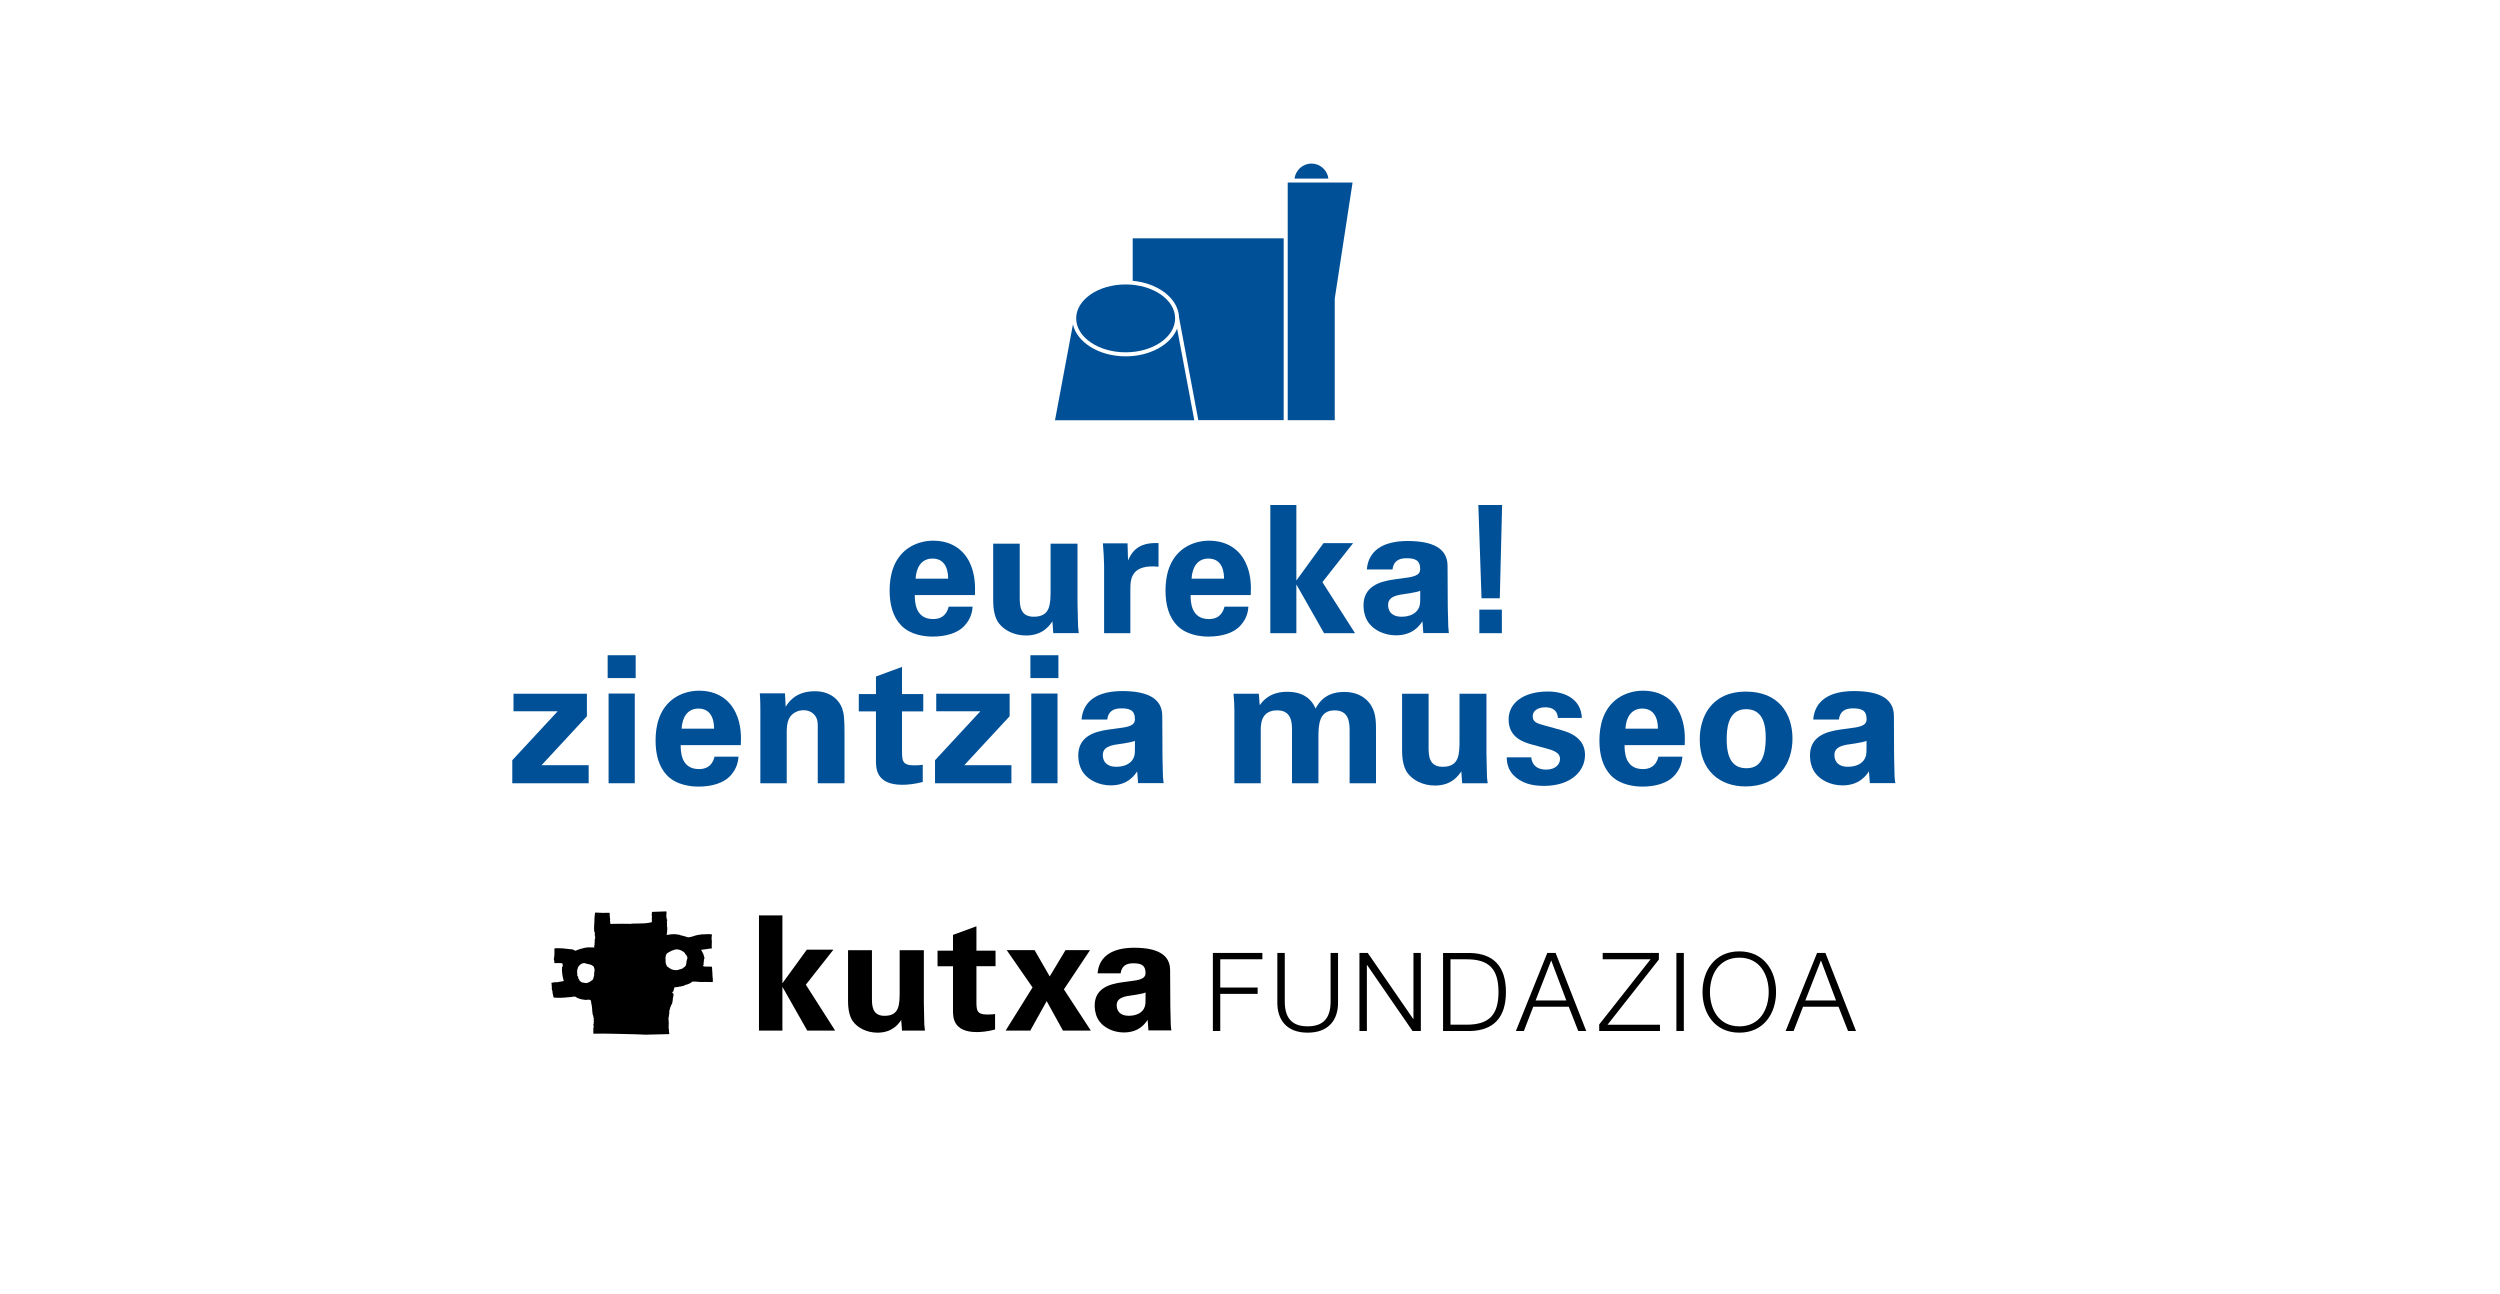 <?xml version="1.0" encoding="UTF-8"?> <!-- Generator: Adobe Illustrator 25.2.1, SVG Export Plug-In . SVG Version: 6.00 Build 0) --> <svg xmlns="http://www.w3.org/2000/svg" xmlns:xlink="http://www.w3.org/1999/xlink" version="1.1" id="Capa_1" x="0px" y="0px" viewBox="0 0 595.28 308" style="enable-background:new 0 0 595.28 308;" xml:space="preserve"> <style type="text/css"> .st0{fill:#005098;} </style> <g> <g> <path d="M169.64,231.86c-0.01-0.47-0.1-1.01-0.1-1.52c0.03-0.08-0.03-0.14-0.09-0.16c-0.55-0.02-1.12-0.05-1.66-0.02 c-0.09-0.13-0.28-0.04-0.38-0.13c0.03-0.14,0.06-0.27,0.15-0.38c-0.09-0.38,0.09-0.73,0.05-1.1c0-0.02,0-0.03,0-0.05 c0.18-0.23,0.15-0.59,0-0.83c-0.04-0.45-0.32-0.82-0.5-1.21c0.01-0.11-0.3-0.22-0.09-0.31c0.65-0.06,1.32-0.16,1.95-0.27 c0.17-0.06,0.36,0.04,0.52-0.05c-0.05-0.42,0-0.82,0-1.24c0.08-0.66-0.18-1.18,0.04-1.81c-0.08-0.08-0.05-0.22-0.05-0.31 c-0.51-0.06-0.98-0.05-1.51-0.01c-0.56,0-1.11,0.03-1.65,0.14c-0.88,0.1-1.62,0.6-2.54,0.58c-0.6-0.22-1.22-0.37-1.85-0.52 c-0.24-0.2-0.63-0.06-0.89-0.2c-0.77-0.05-1.53,0.01-2.24,0.17c-0.05-0.01-0.06-0.06-0.08-0.1c0.12-0.13,0.06-0.34,0.09-0.48 c0.07-0.05,0.09-0.17,0.03-0.23c0.05-0.33,0.06-0.74,0.04-1.09c-0.02-0.09-0.16-0.17-0.05-0.25c-0.01-0.44,0-0.86-0.04-1.28 c0.04-0.07,0.15,0,0.16-0.1c0.03-0.14-0.14-0.07-0.19-0.15c-0.04-0.1-0.04-0.23,0.03-0.32c0.04-0.11-0.1-0.15-0.18-0.19 c-0.03-0.11,0.09-0.18,0.13-0.27c-0.03-0.06-0.12-0.13-0.12-0.22c0.17-0.25,0.04-0.56,0.08-0.84c0.01-0.15-0.22-0.1-0.31-0.09 l-3.09,0.11c-0.1,0.09-0.09,0.27-0.05,0.38c-0.14,0.19-0.09,0.46,0,0.68c-0.1,0.41,0.01,0.87-0.04,1.3 c-0.06,0.08-0.11,0.22-0.24,0.15c-1.02,0.24-2.07,0.26-3.16,0.26c-0.56,0.04-1.16-0.02-1.71,0.08c-1.3-0.03-2.44-0.03-3.72,0 c-0.37-0.09-0.8,0.19-1.1-0.12c-0.11-0.1,0.05-0.2,0.07-0.29c-0.14-0.15-0.08-0.37-0.09-0.57c0.01-0.08,0.09-0.15,0-0.23 c-0.01-0.43-0.12-0.84-0.08-1.28c0-0.06-0.04-0.13-0.1-0.14c-1.15,0.04-2.2,0.01-3.33-0.06l-0.05,0.06 c-0.08,0.47-0.12,0.89-0.15,1.39c0.03,1.06-0.2,2.12-0.04,3.14c0.28,0.08,0.04,0.36,0.12,0.55c0.04,0.22-0.04,0.47,0.12,0.65 c0.04,0.11-0.13,0.09-0.12,0.19l0.15,0.09c0.04,0.12-0.1,0.06-0.15,0.1l0.04,0.11c-0.1,0.27-0.06,0.59-0.04,0.85 c-0.01,0.08-0.14,0.05-0.15,0.14c0.08,0.07,0.16,0.15,0.21,0.23l-0.14,0.15c-0.12,0.05-0.04,0.13,0,0.19 c-0.22,0.15,0.12,0.31-0.06,0.47c-0.34,0.03-0.73-0.04-1.07-0.02c-0.87-0.05-1.61,0.23-2.39,0.42c-0.27,0.17-0.61,0.13-0.86,0.36 c-0.28,0.04-0.52-0.14-0.76-0.28c-0.78-0.1-1.63-0.19-2.43-0.26c-0.64,0.01-1.33-0.1-1.96,0.01c0.04,0.46-0.04,0.87,0,1.34 c-0.01,0.38-0.07,0.81-0.13,1.2c0.01,0.05,0,0.12-0.01,0.18c0,0.07,0.01,0.13,0.1,0.16c-0.03,0.22,0.1,0.39-0.04,0.56 c0.37,0.13,0.75,0.02,1.14,0.05c0.29,0.04,0.66-0.04,0.91,0.16c-0.08,0.22,0.06,0.37,0,0.6c-0.08,0.06-0.11,0.17-0.16,0.25 c-0.09,1.12,0.12,2.24,0.41,3.24l-0.03,0.04c-0.43,0.08-0.91,0.14-1.35,0.23c-0.23,0.14-0.49-0.04-0.73,0.05l-0.76,0.11 c-0.11,0.14-0.02,0.32,0,0.49c0,0.03,0,0.05,0,0.08c-0.05,0.26,0.11,0.49,0.01,0.74l0.06,0.41c0.13,0.23,0.15,0.52,0.14,0.79 c0.11,0.23,0.11,0.51,0.19,0.75c0.04,0.07,0.01,0.19,0.06,0.27c1.14,0.1,2.34,0.07,3.47-0.08c0.13-0.01,0.22,0.04,0.32-0.02 c0.45,0.01,0.88-0.15,1.34-0.13l0.6,0.37c0.58,0.23,1.19,0.37,1.81,0.42c0.4,0.05,0.82-0.18,1.15,0.02 c0.22,0.03,0.12,0.26,0.23,0.36c0.06,0.19-0.05,0.42,0.09,0.57c0.02,0.29,0.08,0.56,0.13,0.86c0,0.62,0.1,1.16,0.18,1.77 c0.15,0.13,0.14,0.38,0.14,0.58c0.01,0.1,0.14,0.13,0.15,0.23c0.02,0.06-0.05,0.09-0.09,0.12c0.03,0.2,0.06,0.41,0.06,0.64 c-0.08,0.14-0.03,0.36-0.01,0.5c-0.16,0.04-0.07,0.19-0.11,0.32c0.06,0.14,0.06,0.32,0.08,0.47c-0.08,0.17-0.09,0.33-0.11,0.52 c0.16,0.25-0.07,0.48,0.02,0.75c0.08,0.11-0.08,0.31,0.09,0.34c1.49-0.05,3.07-0.02,4.56,0.01c2.58,0.08,5.18,0.08,7.76,0.22 c1.72-0.02,3.43-0.1,5.11-0.12c0.19-0.01,0.41,0.01,0.57-0.03c0.03-0.2-0.06-0.37-0.09-0.56c0.09-0.5-0.2-0.99-0.03-1.48 c-0.1-0.25,0.03-0.5-0.01-0.75c-0.08-0.27,0.01-0.54-0.09-0.84c0.11-0.36,0.11-0.77,0.18-1.14c-0.02-0.23,0.19-0.58-0.05-0.73 c0-0.12,0.13-0.1,0.19-0.15c-0.01-0.14,0.07-0.27-0.02-0.39c0.22-0.07,0.1-0.27,0.15-0.42c0.03-0.13,0.24-0.16,0.17-0.29 c0.06-0.13,0.04-0.34,0.23-0.36c0.09-0.41,0.19-0.82,0.22-1.24c-0.07-0.19,0.13-0.35,0.06-0.56c0.07-0.17,0.17-0.36,0.09-0.56 l-0.17-0.04c-0.02-0.09,0.09-0.06,0.13-0.11c0.1-0.19-0.18-0.06-0.27-0.17c-0.16-0.23,0.22-0.1,0.28-0.28 c0.04-0.15-0.14-0.05-0.19-0.1c0.05-0.14,0.37-0.1,0.26-0.36c0.17-0.18,0-0.46,0.24-0.6c0.29-0.01,0.59-0.06,0.88-0.09 c0.15-0.03,0.28-0.15,0.45-0.08c0.38-0.15,0.86-0.09,1.19-0.4c0.06-0.01,0.13-0.03,0.19-0.04c0.54-0.13,1.06-0.35,1.49-0.75 c0.93-0.08,1.88,0.19,2.85,0.08c0.64-0.02,1.28,0.05,1.94,0.03l0.08-0.05C169.82,233.16,169.6,232.52,169.64,231.86L169.64,231.86 z M141.52,230.99l0.13,0.09c-0.08,0.1-0.2,0.22-0.14,0.37c0.1,0.08-0.04,0.14-0.02,0.23c-0.07,0.28,0.05,0.61-0.09,0.85 c-0.06,0.18-0.14,0.35-0.14,0.55c-0.15,0.36-0.61,0.46-0.88,0.75c-0.15,0.13-0.41,0.04-0.53,0.23c-0.41,0.11-0.79-0.13-1.19-0.1 c-0.29-0.15-0.71-0.33-0.74-0.71l-0.23-0.3l-0.01-0.36c-0.11-0.11-0.24-0.23-0.23-0.41c0.05-0.34-0.09-0.69,0-1.02 c-0.13-0.28,0.19-0.43,0.13-0.73c0.27-0.6,0.88-1.1,1.56-1.11c0.46,0.14,0.93,0.28,1.43,0.35c0.28,0.08,0.53,0.27,0.77,0.45 c0.04,0.09,0.14,0.19,0.09,0.31c0.14,0.09,0.04,0.31,0.22,0.36C141.54,230.8,141.47,230.9,141.52,230.99L141.52,230.99z M163.57,228.42c0.02,0.05,0.03,0.09,0.02,0.13c-0.02,0.11-0.13,0.19-0.11,0.31c-0.06,0.08-0.02,0.17-0.02,0.27 c-0.09,0.24-0.04,0.55-0.17,0.79c-0.17,0.18-0.31,0.41-0.56,0.48c-0.28,0.42-0.84,0.32-1.25,0.55c-0.69,0.14-1.4,0.03-1.97-0.36 c-0.23-0.17-0.48-0.31-0.71-0.5c-0.11-0.17-0.09-0.42-0.26-0.56c0.13-0.09-0.06-0.17-0.05-0.27c0-0.26-0.03-0.48-0.01-0.72 c0-0.05,0.01-0.11,0.02-0.16c-0.08-0.14-0.08-0.32-0.02-0.48c0.05-0.01,0.11,0,0.11-0.06c-0.18-0.05-0.07-0.24-0.04-0.36 c0.09-0.23,0.21-0.46,0.45-0.59c0.5-0.31,1.02-0.59,1.6-0.73c0.28-0.18,0.7-0.07,1.01-0.05c0.56,0.13,1.06,0.42,1.48,0.82 c0,0.27,0.29,0.37,0.4,0.59C163.59,227.78,163.84,228.14,163.57,228.42L163.57,228.42z"></path> <path d="M288.79,245.5h1.77v-8.85h8.9v-1.51h-8.9v-6.72h10.03v-1.51h-11.79V245.5L288.79,245.5z M304.15,238.81 c0,3.83,2.05,7.08,7.21,7.08c5.19,0,7.24-3.25,7.24-7.08v-11.9h-1.77v11.51c0.03,4.32-2.03,5.96-5.47,5.96 c-3.41,0-5.46-1.64-5.44-5.96v-11.51h-1.77V238.81L304.15,238.81z M323.7,245.5h1.77v-15.72h0.05l10.83,15.72h1.97v-18.59h-1.76 v15.73h-0.05l-10.83-15.73h-1.98V245.5L323.7,245.5z M345.38,228.42h3.77c5.34-0.03,7.66,2.24,7.66,7.78 c0,5.55-2.32,7.81-7.66,7.79h-3.77V228.42L345.38,228.42z M343.61,245.5h6.43c5.6-0.13,8.54-3.2,8.54-9.29 c0-6.09-2.94-9.17-8.54-9.29h-6.43V245.5L343.61,245.5z M360.95,245.5h1.9l2.23-5.78h8.46l2.26,5.78h1.9l-7.29-18.59h-1.98 L360.95,245.5L360.95,245.5z M369.36,228.68l3.6,9.54h-7.31L369.36,228.68L369.36,228.68z M381.62,228.42h11.4l-12.23,15.52v1.56 h14.47V244h-12.49L395,228.47v-1.56h-13.38V228.42L381.62,228.42z M399.17,245.5h1.77v-18.59h-1.77V245.5L399.17,245.5z M405.39,236.21c0,5.07,2.91,9.68,8.77,9.68c5.83,0,8.74-4.61,8.74-9.68c0-5.07-2.91-9.68-8.74-9.68 C408.3,226.53,405.39,231.13,405.39,236.21L405.39,236.21z M407.16,236.21c0-4.06,2.08-8.18,7.01-8.18c4.89,0,6.98,4.11,6.98,8.18 c0,4.06-2.08,8.18-6.98,8.18C409.24,244.38,407.16,240.27,407.16,236.21L407.16,236.21z M425.18,245.5h1.9l2.24-5.78h8.46 l2.26,5.78h1.9l-7.29-18.59h-1.98L425.18,245.5L425.18,245.5z M433.59,228.68l3.59,9.54h-7.31L433.59,228.68L433.59,228.68z"></path> <polygon points="180.72,245.4 186.3,245.4 186.3,234.97 192.22,245.4 198.86,245.4 191.88,234.47 198.44,226.13 192.11,226.13 186.3,234.13 186.3,217.97 180.72,217.97 180.72,245.4 "></polygon> <path d="M201.93,226.24v11.91c0,0.95,0,3.6,1.25,5.16c1.06,1.41,3.19,2.58,5.76,2.58c3.64,0,5.09-2.2,5.65-3.03l0.19,2.54h5.46 c-0.07-0.53-0.11-0.87-0.15-1.4c0-0.5-0.04-0.99-0.11-5.12v-12.63h-5.76v9.67c0,3.26,0,5.96-3.6,5.96c-3,0-3-2.54-3-4.21v-11.42 H201.93L201.93,226.24z"></path> <path d="M236.94,241.46c-0.69,0.07-1.06,0.11-1.9,0.11c-2.5,0-2.5-1.1-2.54-2.85v-8.65h4.55v-3.71h-4.55v-5.8l-5.58,2.05v3.76 h-3.68v3.71h3.68v10.51c0,1.59,0,5.16,5.66,5.16c0.91,0,2.54-0.11,4.36-0.61V241.46L236.94,241.46z"></path> <polygon points="239.71,226.24 245.86,235.12 239.45,245.4 245.32,245.4 249.23,238.38 253.1,245.4 259.74,245.4 253.33,235.58 259.55,226.24 253.71,226.24 249.95,232.5 246.35,226.24 239.71,226.24 "></polygon> <path d="M278.77,243.97c0-0.45-0.04-0.91-0.1-4.28l-0.05-8.68c0-3.74-3.12-5.34-8.55-5.34c-5.23,0-8.39,2.04-8.72,6.09h5.49 c0.22-1.62,1.17-2.39,2.98-2.39c1.82,0,2.95,0.39,2.95,2.3c0,1.45-1.46,1.7-4.04,2.02c-0.51,0.06-1.05,0.13-1.59,0.21 c-3.09,0.44-6.61,1.49-6.48,5.78c0.03,1.16,0.38,2.61,1.2,3.61c1.06,1.39,3.19,2.55,5.76,2.55c3.64,0,5.08-2.18,5.65-3l0.19,2.51 h5.46C278.84,244.84,278.8,244.5,278.77,243.97L278.77,243.97z M272.77,237.75c0,0.75,0,1.39-0.18,1.94 c-0.42,1.32-1.79,2.18-3.83,2.18c-1.91,0-2.72-1-2.85-2.18c-0.17-1.61,0.86-2.18,2.54-2.52c0.38-0.08,3.63-0.47,4.32-0.85V237.75 L272.77,237.75z"></path> </g> <path class="st0" d="M230.87,133.89c-1.94-3.97-5.57-5.15-8.61-5.15c-2.32,0-4.35,0.67-6,1.77c-3.58,2.49-4.43,6.63-4.43,10.09 c0,3.42,0.8,6.3,2.75,8.32c2.23,2.32,5.7,2.66,7.52,2.66c3.13,0,5.91-0.84,7.47-2.49c1.73-1.81,1.94-3.63,2.02-4.64h-5.69 c-0.59,2.36-2.16,2.96-3.72,2.96c-4.35,0-4.35-4.31-4.35-5.71h14.31C232.21,139.93,232.3,136.8,230.87,133.89L230.87,133.89z M225.76,137.78h-7.74c0.13-2.5,1.27-4.78,4.02-4.78C225.68,133,225.76,136.8,225.76,137.78L225.76,137.78z"></path> <path class="st0" d="M236.49,129.46v13.25c0,1.06,0,4.01,1.39,5.74c1.18,1.56,3.54,2.87,6.42,2.87c4.05,0,5.66-2.44,6.29-3.38 l0.21,2.82h6.07c-0.08-0.59-0.12-0.97-0.17-1.56c0-0.55-0.04-1.09-0.13-5.69v-14.06h-6.41v10.77c0,3.63,0,6.63-4.02,6.63 c-3.33,0-3.33-2.83-3.33-4.68v-12.71H236.49L236.49,129.46z"></path> <path class="st0" d="M262.91,150.77h6.24v-10.51c0-2.66,0.38-5.91,6.71-5.32v-5.62c-5.06-0.25-6.46,2.32-7.26,4.14l-0.12-4.09 h-5.87c0.13,1.22,0.29,4.3,0.29,5.32V150.77L262.91,150.77z"></path> <path class="st0" d="M296.56,133.89c-1.94-3.97-5.57-5.15-8.61-5.15c-2.32,0-4.35,0.67-6,1.77c-3.58,2.49-4.43,6.63-4.43,10.09 c0,3.42,0.8,6.3,2.74,8.32c2.24,2.32,5.7,2.66,7.51,2.66c3.13,0,5.91-0.84,7.47-2.49c1.73-1.81,1.94-3.63,2.02-4.64h-5.69 c-0.59,2.36-2.16,2.96-3.72,2.96c-4.35,0-4.35-4.31-4.35-5.71h14.31C297.91,139.93,297.99,136.8,296.56,133.89L296.56,133.89z M291.46,137.78h-7.73c0.13-2.5,1.27-4.78,4.01-4.78C291.38,133,291.46,136.8,291.46,137.78L291.46,137.78z"></path> <polygon class="st0" points="302.48,150.77 308.68,150.77 308.68,139.16 315.27,150.77 322.65,150.77 314.88,138.61 322.19,129.33 315.14,129.33 308.68,138.23 308.68,120.25 302.48,120.25 302.48,150.77 "></polygon> <polygon class="st0" points="357.12,142.46 357.67,120.25 352.01,120.25 352.77,142.46 357.12,142.46 "></polygon> <polygon class="st0" points="352.25,150.77 357.61,150.77 357.61,145.16 352.25,145.16 352.25,150.77 "></polygon> <path class="st0" d="M344.85,149.19c0-0.51-0.04-1.01-0.12-4.77l-0.05-9.66c0-4.17-3.47-5.94-9.52-5.94c-5.81,0-9.34,2.26-9.7,6.77 h6.11c0.23-1.81,1.29-2.67,3.32-2.67c2.02,0,3.27,0.44,3.27,2.57c0,1.61-1.62,1.89-4.5,2.25c-0.57,0.07-1.17,0.15-1.78,0.24 c-3.44,0.49-7.35,1.66-7.21,6.44c0.04,1.29,0.43,2.91,1.33,4.02c1.18,1.55,3.55,2.84,6.41,2.84c4.06,0,5.66-2.42,6.29-3.34 l0.21,2.8h6.08C344.93,150.15,344.88,149.78,344.85,149.19L344.85,149.19z M338.17,142.27c0,0.83,0,1.54-0.2,2.15 c-0.47,1.46-1.99,2.43-4.26,2.43c-2.12,0-3.03-1.11-3.17-2.43c-0.19-1.79,0.95-2.43,2.83-2.81c0.41-0.08,4.03-0.52,4.8-0.95V142.27 L338.17,142.27z"></path> <polygon class="st0" points="121.98,186.5 140.17,186.5 140.17,182.2 128.95,182.2 139.75,170.54 139.75,165.18 122.27,165.18 122.27,169.36 132.79,169.36 121.98,181.02 121.98,186.5 "></polygon> <polygon class="st0" points="144.69,161.46 151.36,161.46 151.36,156.02 144.69,156.02 144.69,161.46 "></polygon> <polygon class="st0" points="144.91,186.5 151.15,186.5 151.15,165.14 144.91,165.14 144.91,186.5 "></polygon> <path class="st0" d="M175.13,169.61c-1.94-3.97-5.57-5.15-8.61-5.15c-2.32,0-4.35,0.67-5.99,1.77c-3.59,2.49-4.43,6.63-4.43,10.09 c0,3.42,0.8,6.3,2.74,8.32c2.23,2.32,5.7,2.66,7.51,2.66c3.12,0,5.91-0.84,7.47-2.49c1.73-1.81,1.94-3.63,2.03-4.64h-5.7 c-0.59,2.37-2.15,2.96-3.72,2.96c-4.35,0-4.35-4.31-4.35-5.71h14.31C176.49,175.65,176.57,172.53,175.13,169.61L175.13,169.61z M170.03,173.5h-7.73c0.13-2.5,1.27-4.78,4.01-4.78C169.95,168.73,170.03,172.53,170.03,173.5L170.03,173.5z"></path> <path class="st0" d="M181.05,186.5h6.28v-12.49c0-1.65,0.38-2.71,0.76-3.26c0.68-1.01,1.9-1.64,3.26-1.64 c1.6,0,2.58,0.88,3.04,1.81c0.33,0.68,0.33,1.43,0.33,2.32v13.26h6.37v-11.53c0-3.97-0.13-5.07-0.59-6.37 c-0.55-1.48-2.32-4.01-6.5-4.01c-4.65,0-6.33,2.74-6.92,3.71l-0.17-3.21h-5.99c0.13,1.47,0.13,3.8,0.13,3.88V186.5L181.05,186.5z"></path> <path class="st0" d="M219.72,182.11c-0.76,0.09-1.18,0.13-2.11,0.13c-2.79,0-2.79-1.23-2.83-3.18v-9.66h5.06v-4.14h-5.06v-6.46 l-6.2,2.28v4.18h-4.09v4.14h4.09v11.73c0,1.78,0,5.74,6.29,5.74c1.01,0,2.83-0.13,4.85-0.67V182.11L219.72,182.11z"></path> <polygon class="st0" points="222.64,186.5 240.83,186.5 240.83,182.2 229.61,182.2 240.41,170.54 240.41,165.18 222.93,165.18 222.93,169.36 233.44,169.36 222.64,181.02 222.64,186.5 "></polygon> <polygon class="st0" points="245.35,161.46 252.02,161.46 252.02,156.02 245.35,156.02 245.35,161.46 "></polygon> <polygon class="st0" points="245.56,186.5 251.81,186.5 251.81,165.14 245.56,165.14 245.56,186.5 "></polygon> <path class="st0" d="M293.91,186.5h6.29v-12.54c0-1.44,0-4.82,3.93-4.82c3.46,0,3.51,3.04,3.51,4.69v12.67h6.29v-10.68 c0-3.17,0.08-6.67,3.84-6.67c3.26,0,3.59,2.53,3.59,4.82v12.54h6.28v-12.04c0-1.86,0.09-4.43-1.05-6.29 c-0.46-0.85-2.2-3.42-6.5-3.42c-2.2,0-5.07,0.55-6.84,3.97c-0.42-1.01-1.81-4.01-6.71-4.01c-4.27,0-5.91,2.28-6.59,3.2l-0.21-2.74 h-6.03c0.13,1.35,0.21,2.66,0.21,4.01V186.5L293.91,186.5z"></path> <path class="st0" d="M333.85,165.18v13.26c0,1.05,0,4.01,1.39,5.74c1.19,1.56,3.54,2.87,6.42,2.87c4.06,0,5.66-2.44,6.29-3.38 l0.21,2.83h6.08c-0.09-0.59-0.13-0.97-0.17-1.56c0-0.55-0.04-1.1-0.13-5.7v-14.06h-6.41v10.77c0,3.63,0,6.63-4.02,6.63 c-3.34,0-3.34-2.83-3.34-4.69v-12.71H333.85L333.85,165.18z"></path> <path class="st0" d="M358.76,180.34c0.04,1.02,0.17,2.7,1.56,4.18c1.94,2.02,4.56,2.61,7.3,2.61c6.63,0,9.79-3.67,9.79-7.34 c0-2.91-1.81-4.9-5.69-5.96l-3.85-1.06c-1.86-0.51-2.91-0.8-2.91-2.24c0-1.31,1.27-2.11,2.96-2.11c0.97,0,2.87,0.17,3.04,2.53h5.7 c-0.17-4.26-3.71-6.29-8.11-6.29c-5.53,0-9.33,2.53-9.33,6.67c0,4.35,3.67,5.41,5.39,5.91l3.89,1.06c2.45,0.67,2.96,1.44,2.96,2.41 c0,1.27-1.05,2.54-3.29,2.54c-2.62,0-3.46-1.56-3.55-2.92H358.76L358.76,180.34z"></path> <path class="st0" d="M399.88,169.61c-1.94-3.97-5.56-5.15-8.61-5.15c-2.32,0-4.35,0.67-6,1.77c-3.59,2.49-4.43,6.63-4.43,10.09 c0,3.42,0.8,6.3,2.74,8.32c2.24,2.32,5.7,2.66,7.52,2.66c3.12,0,5.91-0.84,7.47-2.49c1.73-1.81,1.94-3.63,2.03-4.64h-5.7 c-0.59,2.37-2.16,2.96-3.72,2.96c-4.35,0-4.35-4.31-4.35-5.71h14.32C401.23,175.65,401.31,172.53,399.88,169.61L399.88,169.61z M394.77,173.5h-7.73c0.12-2.5,1.27-4.78,4.01-4.78C394.69,168.73,394.77,172.53,394.77,173.5L394.77,173.5z"></path> <path class="st0" d="M426.81,175.86c0-5.96-3.33-11.18-11.06-11.18c-8.4,0-11.02,6.2-11.02,11.35c0,7.48,4.81,11.23,10.89,11.23 C423.35,187.26,426.81,181.86,426.81,175.86L426.81,175.86z M420.44,175.61c0,5.66-1.86,7.31-4.6,7.31c-3.09,0-4.69-2.07-4.69-6.84 c0-1.95,0.04-7.22,4.6-7.22C419.89,168.85,420.44,172.78,420.44,175.61L420.44,175.61z"></path> <path class="st0" d="M276.91,184.92c0-0.51-0.04-1.02-0.11-4.77l-0.05-9.66c0-4.16-3.47-5.94-9.52-5.94c-5.82,0-9.34,2.27-9.7,6.78 h6.11c0.24-1.81,1.3-2.66,3.32-2.66c2.03,0,3.28,0.43,3.28,2.57c0,1.61-1.62,1.89-4.5,2.24c-0.58,0.07-1.17,0.15-1.78,0.24 c-3.44,0.49-7.35,1.65-7.21,6.44c0.04,1.29,0.43,2.9,1.33,4.01c1.18,1.54,3.55,2.84,6.41,2.84c4.05,0,5.66-2.42,6.29-3.34l0.21,2.8 h6.08C277,185.88,276.95,185.5,276.91,184.92L276.91,184.92z M270.24,177.99c0,0.84,0,1.55-0.19,2.16c-0.47,1.46-2,2.43-4.27,2.43 c-2.12,0-3.03-1.11-3.17-2.43c-0.19-1.79,0.95-2.43,2.82-2.81c0.42-0.08,4.04-0.52,4.81-0.94V177.99L270.24,177.99z"></path> <path class="st0" d="M451.12,184.92c0-0.51-0.03-1.02-0.11-4.77l-0.05-9.66c0-4.16-3.47-5.94-9.51-5.94c-5.82,0-9.34,2.27-9.7,6.78 h6.11c0.24-1.81,1.29-2.66,3.32-2.66c2.02,0,3.28,0.43,3.28,2.57c0,1.61-1.62,1.89-4.49,2.24c-0.58,0.07-1.17,0.15-1.78,0.24 c-3.44,0.49-7.36,1.65-7.21,6.44c0.04,1.29,0.43,2.9,1.33,4.01c1.18,1.54,3.55,2.84,6.42,2.84c4.05,0,5.66-2.42,6.29-3.34l0.21,2.8 h6.08C451.2,185.88,451.16,185.5,451.12,184.92L451.12,184.92z M444.44,177.99c0,0.84,0,1.55-0.2,2.16 c-0.46,1.46-1.99,2.43-4.26,2.43c-2.12,0-3.03-1.11-3.17-2.43c-0.19-1.79,0.95-2.43,2.82-2.81c0.41-0.08,4.04-0.52,4.81-0.94 V177.99L444.44,177.99z"></path> <path class="st0" d="M268.03,67.73c-6.5,0-11.78,3.62-11.78,8.08c0,4.46,5.28,8.08,11.78,8.08c6.5,0,11.78-3.62,11.78-8.08 C279.81,71.35,274.53,67.73,268.03,67.73L268.03,67.73z"></path> <polygon class="st0" points="306.62,100.05 317.82,100.05 317.82,71.1 322.06,43.47 306.62,43.47 306.62,100.05 "></polygon> <path class="st0" d="M280.28,78.25c-1.5,3.8-6.41,6.6-12.24,6.6c-6.34,0-11.59-3.31-12.56-7.61l-4.27,22.83h33.17L280.28,78.25 L280.28,78.25z"></path> <path class="st0" d="M269.71,56.75v10.11c6.13,0.58,10.9,4.26,11.04,8.75c0,0,0,0,0,0.01l4.57,24.35c0,0.02,0,0.04,0,0.07h20.34 V56.75H269.71L269.71,56.75z"></path> <path class="st0" d="M308.24,42.52h8.07c-0.26-2.01-1.96-3.57-4.04-3.57C310.19,38.96,308.5,40.52,308.24,42.52L308.24,42.52z"></path> </g> </svg> 